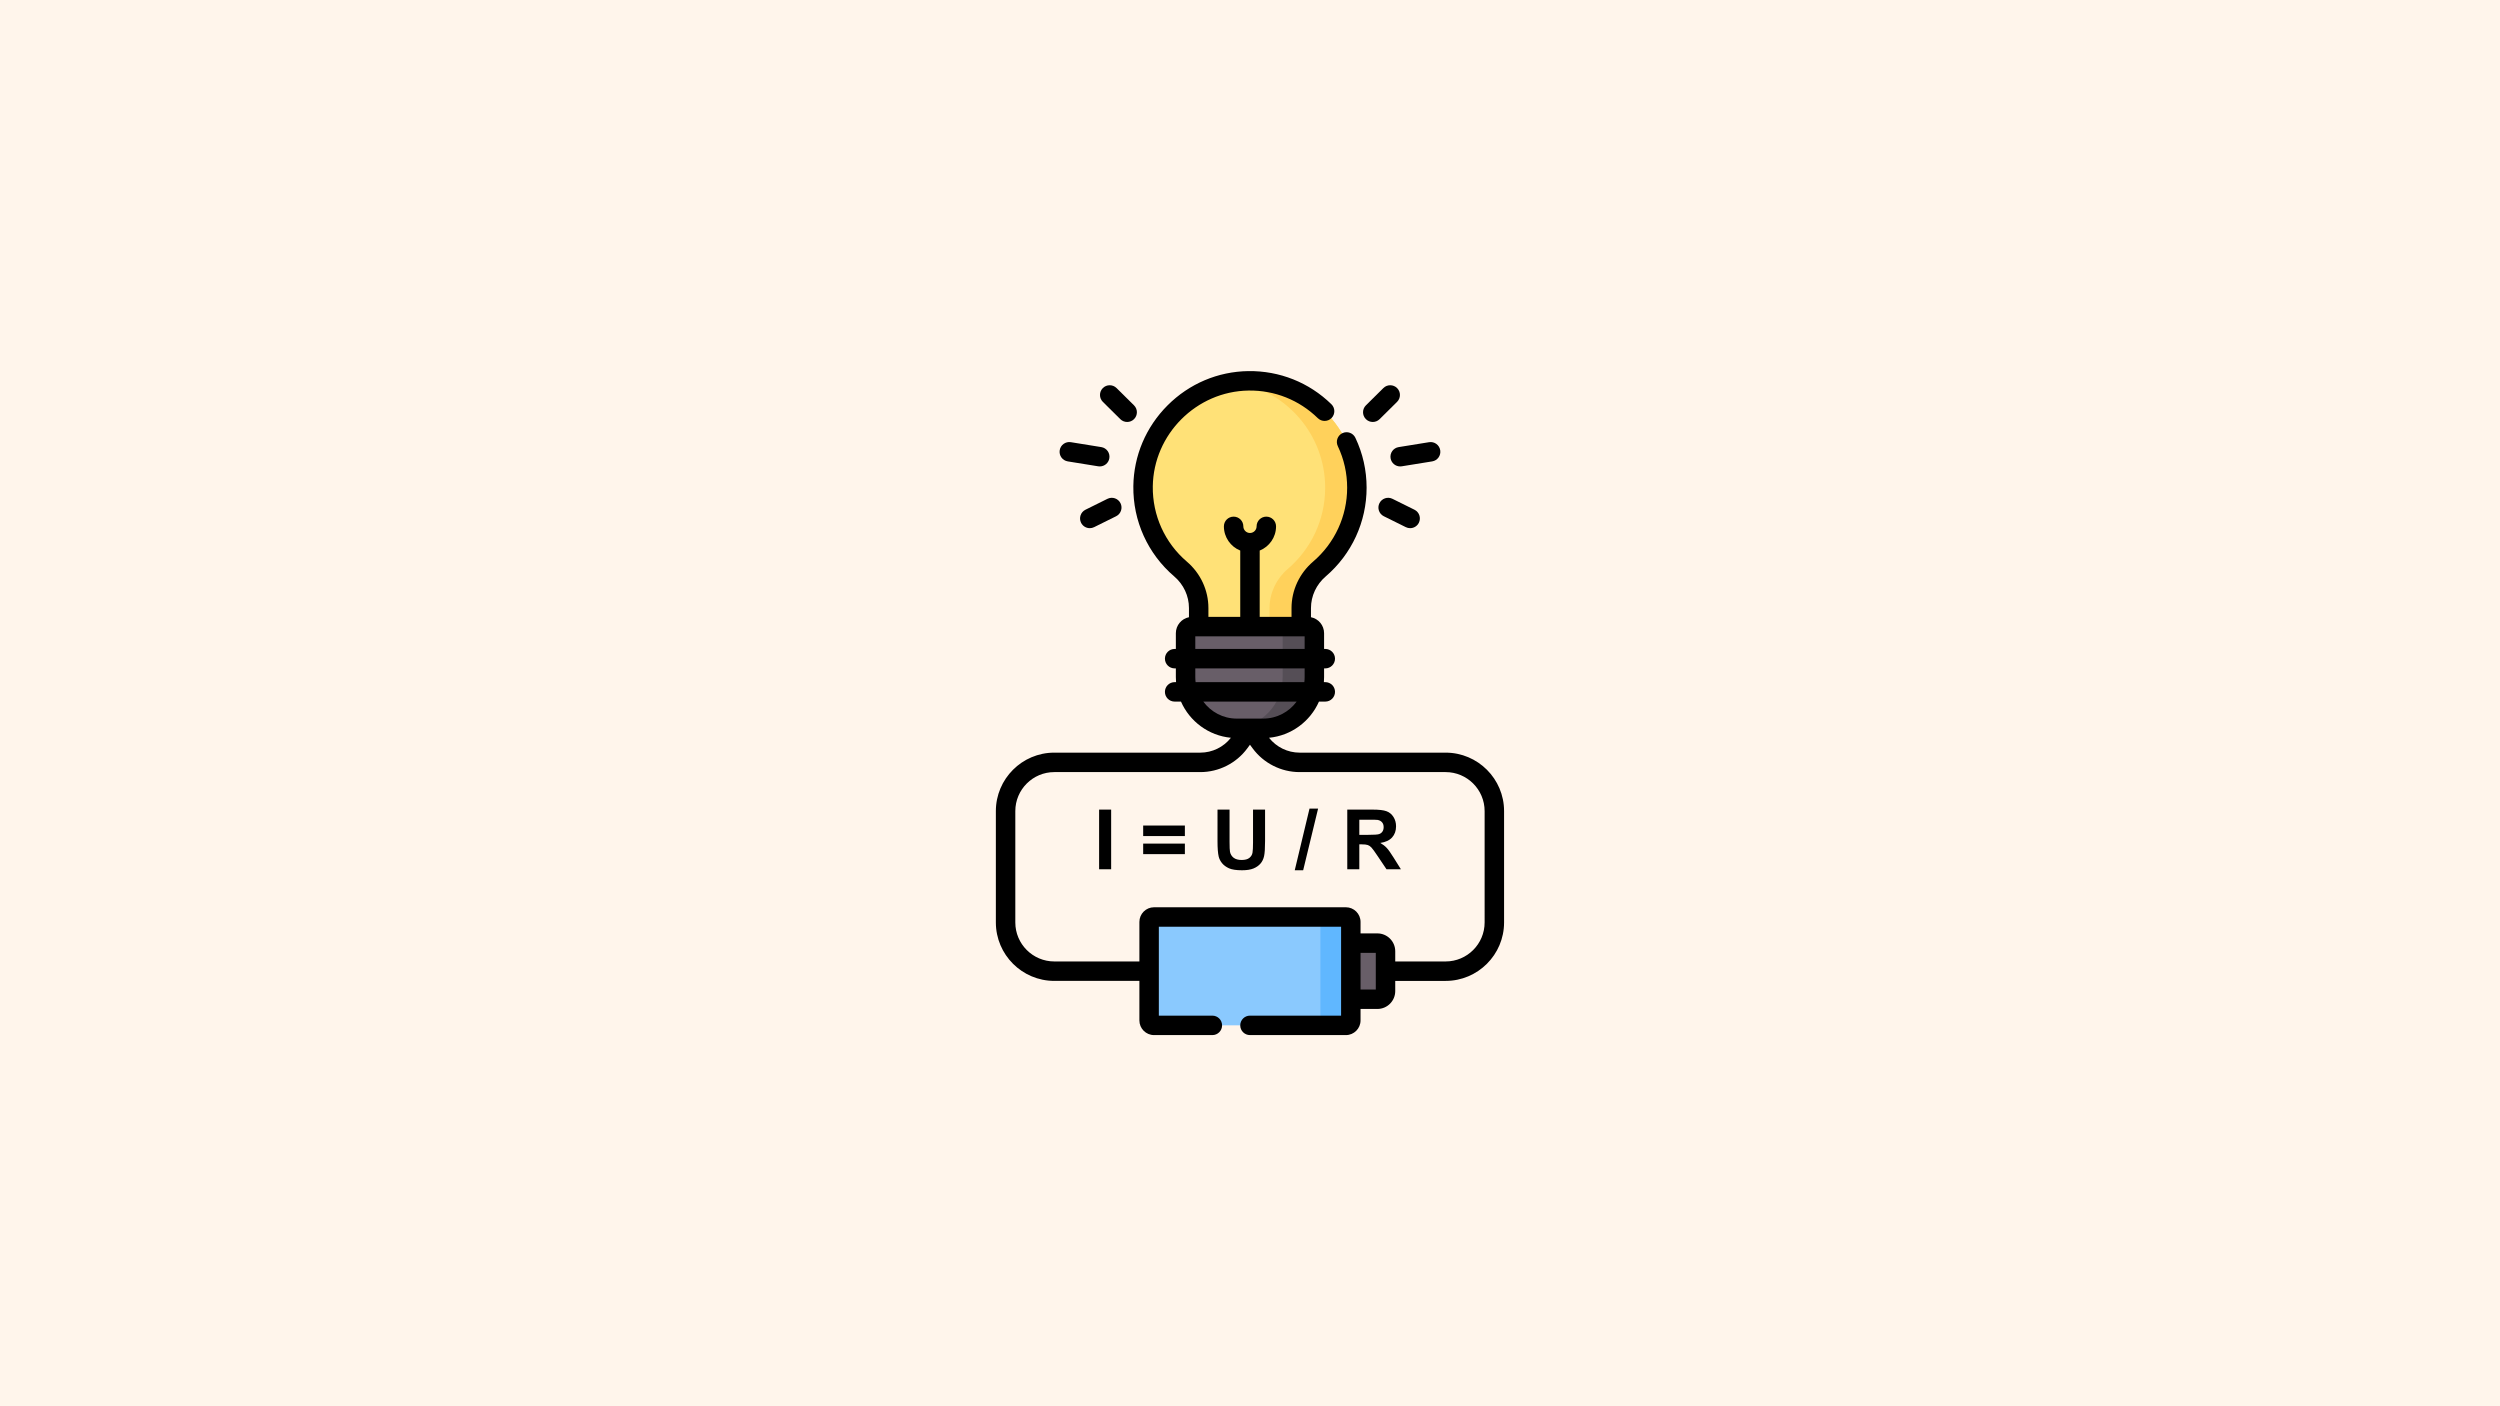 <?xml version="1.0" encoding="UTF-8" standalone="no"?>
<svg
   id="Capa_1"
   enable-background="new 0 0 511.999 511.999"
   viewBox="0 0 1280 720"
   version="1.1"
   sodipodi:docname="kalkulyator-zakona-oma.svg"
   width="1280"
   height="720"
   inkscape:version="1.3.2 (091e20e, 2023-11-25, custom)"
   xmlns:inkscape="http://www.inkscape.org/namespaces/inkscape"
   xmlns:sodipodi="http://sodipodi.sourceforge.net/DTD/sodipodi-0.dtd"
   xmlns="http://www.w3.org/2000/svg"
   xmlns:svg="http://www.w3.org/2000/svg">
  <defs
     id="defs26" />
  <sodipodi:namedview
     id="namedview26"
     pagecolor="#505050"
     bordercolor="#ffffff"
     borderopacity="1"
     inkscape:showpageshadow="0"
     inkscape:pageopacity="0"
     inkscape:pagecheckerboard="1"
     inkscape:deskcolor="#505050"
     inkscape:zoom="0.5669295"
     inkscape:cx="888.99942"
     inkscape:cy="350.13172"
     inkscape:window-width="1920"
     inkscape:window-height="1017"
     inkscape:window-x="-8"
     inkscape:window-y="-8"
     inkscape:window-maximized="1"
     inkscape:current-layer="Capa_1" />
  <rect
     style="fill:#fff5eb;stroke-width:2.741;stroke-linecap:round;stroke-linejoin:round;paint-order:markers fill stroke;fill-opacity:1"
     id="rect26"
     width="1280"
     height="720"
     x="0"
     y="0" />
  <g
     id="g26"
     transform="matrix(0.664,0,0,0.664,470,190)">
    <g
       id="g7">
      <path
         d="m 354.241,484.349 h -20.478 l -28.109,-21.633 28.109,-21.633 h 20.478 c 3.465,0 6.274,2.809 6.274,6.274 v 30.718 c 0,3.465 -2.809,6.274 -6.274,6.274 z"
         fill="#685e68"
         id="path1" />
      <path
         d="m 338.438,89.937 c 0,-45.921 -37.547,-83.073 -83.615,-82.43 -44.419,0.619 -80.663,36.886 -81.255,81.305 -0.341,25.555 10.949,48.482 28.911,63.827 8.814,7.53 13.974,18.475 13.974,30.067 v 14.324 l 39.546,28.051 39.546,-28.051 v -14.322 c 0,-11.624 5.212,-22.567 14.041,-30.126 17.66,-15.119 28.852,-37.575 28.852,-62.645 z"
         fill="#ffe177"
         id="path2" />
      <path
         d="m 254.823,7.506 c -3.732,0.052 -7.399,0.376 -10.999,0.916 39.704,5.931 70.162,40.159 70.162,81.515 0,25.071 -11.192,47.526 -28.852,62.645 -8.83,7.559 -14.041,18.503 -14.041,30.126 v 14.322 h 24.452 v -14.322 c 0,-11.624 5.212,-22.567 14.041,-30.126 17.659,-15.119 28.852,-37.574 28.852,-62.645 0,-45.921 -37.547,-83.073 -83.615,-82.431 z"
         fill="#ffd15b"
         id="path3" />
      <path
         d="m 300.562,197.03 h -89.125 c -2.813,0 -5.093,2.28 -5.093,5.092 v 33.863 c 0,21.8 17.672,39.472 39.472,39.472 h 20.366 c 21.8,0 39.472,-17.672 39.472,-39.472 v -33.863 c 0,-2.812 -2.28,-5.092 -5.092,-5.092 z"
         fill="#685e68"
         id="path4" />
      <path
         d="M 300.562,197.03 H 276.11 c 2.812,0 5.092,2.28 5.092,5.093 v 33.863 c 0,21.115 -16.579,38.356 -37.429,39.42 0.677,0.034 1.357,0.052 2.043,0.052 h 20.366 c 21.8,0 39.472,-17.672 39.472,-39.472 v -33.863 c 0,-2.813 -2.28,-5.093 -5.092,-5.093 z"
         fill="#554e56"
         id="path5" />
      <path
         d="M 329.965,504.498 H 182.034 c -2.098,0 -3.798,-1.701 -3.798,-3.798 v -75.968 c 0,-2.098 1.701,-3.798 3.798,-3.798 h 147.931 c 2.098,0 3.798,1.701 3.798,3.798 V 500.7 c 0,2.098 -1.701,3.798 -3.798,3.798 z"
         fill="#8ac9fe"
         id="path6" />
      <path
         d="m 329.965,420.934 h -23.449 c 2.098,0 3.798,1.7 3.798,3.798 V 500.7 c 0,2.098 -1.7,3.798 -3.798,3.798 h 23.449 c 2.098,0 3.798,-1.7 3.798,-3.798 v -75.968 c 0,-2.098 -1.701,-3.798 -3.798,-3.798 z"
         fill="#60b7ff"
         id="path7" />
    </g>
    <g
       id="g25">
      <path
         d="M 406.867,294.205 H 294.256 c -9.173,0 -17.911,-4.269 -23.557,-11.464 17.248,-1.653 31.802,-12.672 38.502,-27.897 h 4.878 c 4.143,0 7.5,-3.357 7.5,-7.5 0,-4.143 -3.357,-7.5 -7.5,-7.5 h -1.083 c 0.104,-1.273 0.158,-2.559 0.158,-3.858 v -6.738 h 0.925 c 4.143,0 7.5,-3.357 7.5,-7.5 0,-4.143 -3.357,-7.5 -7.5,-7.5 h -0.925 v -12.124 c 0,-6.094 -4.351,-11.19 -10.109,-12.346 v -7.069 c 0,-9.312 4.162,-18.216 11.419,-24.429 20.002,-17.125 31.475,-42.034 31.475,-68.342 0,-13.452 -2.915,-26.413 -8.663,-38.522 -1.775,-3.742 -6.249,-5.335 -9.992,-3.559 -3.741,1.776 -5.335,6.25 -3.559,9.992 4.787,10.083 7.214,20.879 7.214,32.089 0,21.92 -9.561,42.676 -26.23,56.947 -10.59,9.067 -16.663,22.124 -16.663,35.823 v 6.822 H 263.5 v -51.141 c 7.385,-2.979 12.61,-10.22 12.61,-18.659 0,-4.143 -3.357,-7.5 -7.5,-7.5 -4.143,0 -7.5,3.357 -7.5,7.5 0,2.817 -2.293,5.109 -5.11,5.109 -2.817,0 -5.109,-2.292 -5.109,-5.109 0,-4.143 -3.357,-7.5 -7.5,-7.5 -4.143,0 -7.5,3.357 -7.5,7.5 0,8.438 5.225,15.679 12.609,18.658 v 51.141 h -24.546 v -6.824 c 0,-13.718 -6.051,-26.755 -16.602,-35.769 -17.002,-14.525 -26.582,-35.675 -26.284,-58.026 0.536,-40.191 33.669,-73.345 73.86,-73.905 20.082,-0.273 39.029,7.282 53.389,21.291 2.967,2.894 7.715,2.833 10.605,-0.131 2.893,-2.965 2.834,-7.714 -0.131,-10.605 C 301.556,8.748 278.824,-0.297 254.719,0.007 c -23.447,0.326 -45.56,9.711 -62.263,26.425 -16.704,16.714 -26.074,38.831 -26.387,62.279 -0.358,26.821 11.138,52.2 31.539,69.63 7.21,6.16 11.345,15.04 11.345,24.364 v 7.071 c -5.758,1.156 -10.108,6.253 -10.108,12.346 v 12.124 h -0.926 c -4.143,0 -7.5,3.357 -7.5,7.5 0,4.143 3.357,7.5 7.5,7.5 h 0.926 v 6.738 c 0,1.299 0.054,2.586 0.158,3.858 h -1.083 c -4.143,0 -7.5,3.357 -7.5,7.5 0,4.143 3.357,7.5 7.5,7.5 h 4.879 c 6.7,15.226 21.255,26.244 38.503,27.897 -5.646,7.195 -14.385,11.464 -23.558,11.464 H 105.131 c -24.852,0 -45.069,20.219 -45.069,45.07 v 85.871 c 0,24.852 20.218,45.07 45.069,45.07 h 65.605 V 500.7 c 0,6.23 5.068,11.299 11.298,11.299 H 227 c 4.143,0 7.5,-3.357 7.5,-7.5 0,-4.143 -3.357,-7.5 -7.5,-7.5 h -41.264 v -68.564 h 140.527 c -10e-4,63.658 0,52.42 0,68.564 H 256 c -4.143,0 -7.5,3.357 -7.5,7.5 0,4.143 3.357,7.5 7.5,7.5 h 73.965 c 6.23,0 11.299,-5.068 11.299,-11.299 v -8.851 h 12.978 c 7.596,0 13.774,-6.179 13.774,-13.774 v -7.858 h 38.852 c 24.852,0 45.07,-20.219 45.07,-45.07 v -85.871 c -10e-4,-24.853 -20.219,-45.071 -45.071,-45.071 z M 213.845,204.53 h 84.31 v 9.717 h -84.31 z m 0,31.455 v -6.738 h 84.31 v 6.738 c 0,1.306 -0.079,2.593 -0.232,3.858 h -83.845 c -0.154,-1.265 -0.233,-2.552 -0.233,-3.858 z m 6.168,18.858 h 71.972 c -5.823,7.945 -15.22,13.113 -25.803,13.113 h -20.366 c -10.582,10e-4 -19.98,-5.168 -25.803,-13.113 z m 133.002,222.006 h -11.752 v -28.267 h 11.752 z m 83.922,-51.703 c 0,16.581 -13.489,30.07 -30.07,30.07 h -38.852 v -7.859 c 0,-7.596 -6.179,-13.774 -13.774,-13.774 h -12.978 v -8.851 c 0,-6.229 -5.068,-11.298 -11.299,-11.298 h -147.93 c -6.229,0 -11.298,5.068 -11.298,11.298 v 30.484 h -65.605 c -16.58,0 -30.069,-13.489 -30.069,-30.07 v -85.871 c 0,-16.581 13.489,-30.07 30.069,-30.07 h 112.612 c 14.219,0 27.744,-6.835 36.179,-18.284 l 2.077,-2.819 2.078,2.819 c 8.434,11.449 21.958,18.284 36.179,18.284 h 112.611 c 16.581,0 30.07,13.489 30.07,30.07 z"
         id="path10" />
      <path
         d="m 156.037,37.063 c 1.463,1.447 3.369,2.17 5.276,2.17 1.932,0 3.864,-0.742 5.33,-2.224 2.914,-2.944 2.89,-7.693 -0.054,-10.606 L 153.127,13.079 c -2.944,-2.913 -7.693,-2.891 -10.606,0.054 -2.914,2.944 -2.89,7.693 0.054,10.606 z"
         id="path11" />
      <path
         d="m 146.124,98.484 -16.97,8.413 c -3.711,1.84 -5.229,6.34 -3.389,10.051 1.31,2.641 3.965,4.171 6.726,4.171 1.119,0 2.255,-0.252 3.325,-0.782 l 16.97,-8.413 c 3.711,-1.84 5.229,-6.34 3.389,-10.051 -1.841,-3.711 -6.34,-5.228 -10.051,-3.389 z"
         id="path12" />
      <path
         d="m 115.497,69.628 23.476,3.789 c 0.405,0.065 0.808,0.097 1.204,0.097 3.616,0 6.801,-2.621 7.396,-6.306 0.66,-4.09 -2.12,-7.939 -6.209,-8.6 l -23.476,-3.789 c -4.103,-0.666 -7.939,2.121 -8.6,6.209 -0.66,4.09 2.12,7.939 6.209,8.6 z"
         id="path13" />
      <path
         d="m 350.685,39.233 c 1.907,0 3.814,-0.723 5.276,-2.17 l 13.461,-13.324 c 2.943,-2.914 2.968,-7.662 0.054,-10.606 -2.915,-2.944 -7.664,-2.967 -10.606,-0.054 l -13.461,13.324 c -2.943,2.914 -2.968,7.662 -0.054,10.606 1.467,1.482 3.399,2.224 5.33,2.224 z"
         id="path14" />
      <path
         d="m 376.182,120.337 c 1.07,0.53 2.206,0.782 3.325,0.782 2.76,0 5.416,-1.53 6.726,-4.171 1.84,-3.711 0.322,-8.211 -3.389,-10.051 l -16.97,-8.413 c -3.71,-1.839 -8.21,-0.323 -10.051,3.389 -1.84,3.711 -0.322,8.211 3.389,10.051 z"
         id="path15" />
      <path
         d="m 364.426,67.208 c 0.595,3.685 3.779,6.306 7.396,6.306 0.396,0 0.799,-0.031 1.204,-0.097 l 23.477,-3.789 c 4.089,-0.66 6.869,-4.51 6.209,-8.6 -0.66,-4.089 -4.492,-6.868 -8.6,-6.209 l -23.477,3.789 c -4.089,0.66 -6.87,4.51 -6.209,8.6 z"
         id="path16" />
    </g>
    <path
       d="m 112.917,255.064 v -30.542 h 6.167 v 30.542 z m 22.562,-17 v -5.375 h 21.354 v 5.375 z m 0,9.25 v -5.396 h 21.354 v 5.396 z m 38.062,-22.792 h 6.167 v 16.542 q 0,3.938 0.229,5.104 0.396,1.875 1.875,3.021 1.5,1.125 4.083,1.125 2.625,0 3.958,-1.062 1.333,-1.083 1.604,-2.646 0.271,-1.562 0.271,-5.188 v -16.896 h 6.167 v 16.042 q 0,5.5 -0.5,7.771 -0.5,2.271 -1.854,3.833 -1.333,1.562 -3.583,2.5 -2.25,0.917 -5.875,0.917 -4.375,0 -6.646,-1 -2.25,-1.021 -3.562,-2.625 -1.312,-1.625 -1.729,-3.396 -0.604,-2.625 -0.604,-7.75 z m 39.542,31.062 7.562,-31.583 h 4.396 l -7.646,31.583 z m 26.896,-0.521 v -30.542 h 12.979 q 4.896,0 7.104,0.833 2.229,0.812 3.562,2.917 1.333,2.104 1.333,4.812 0,3.438 -2.021,5.688 -2.021,2.229 -6.042,2.812 2,1.167 3.292,2.562 1.312,1.396 3.521,4.958 l 3.729,5.958 h -7.375 l -4.458,-6.646 q -2.375,-3.562 -3.25,-4.479 -0.875,-0.938 -1.854,-1.271 -0.979,-0.354 -3.104,-0.354 h -1.25 v 12.75 z m 6.167,-17.625 h 4.562 q 4.438,0 5.542,-0.375 1.104,-0.375 1.729,-1.292 0.625,-0.917 0.625,-2.292 0,-1.542 -0.833,-2.479 -0.812,-0.958 -2.312,-1.208 -0.75,-0.104 -4.5,-0.104 h -4.812 z"
       id="text26"
       style="font-weight:bold;font-size:42.667px;font-family:Arial;-inkscape-font-specification:'Arial Bold';stroke-width:3;stroke-linecap:round;stroke-linejoin:round;paint-order:markers fill stroke"
       aria-label="I = U / R"
       transform="matrix(1.506,0,0,1.506,-30.384,2.1280075e-4)" />
  </g>
</svg>
